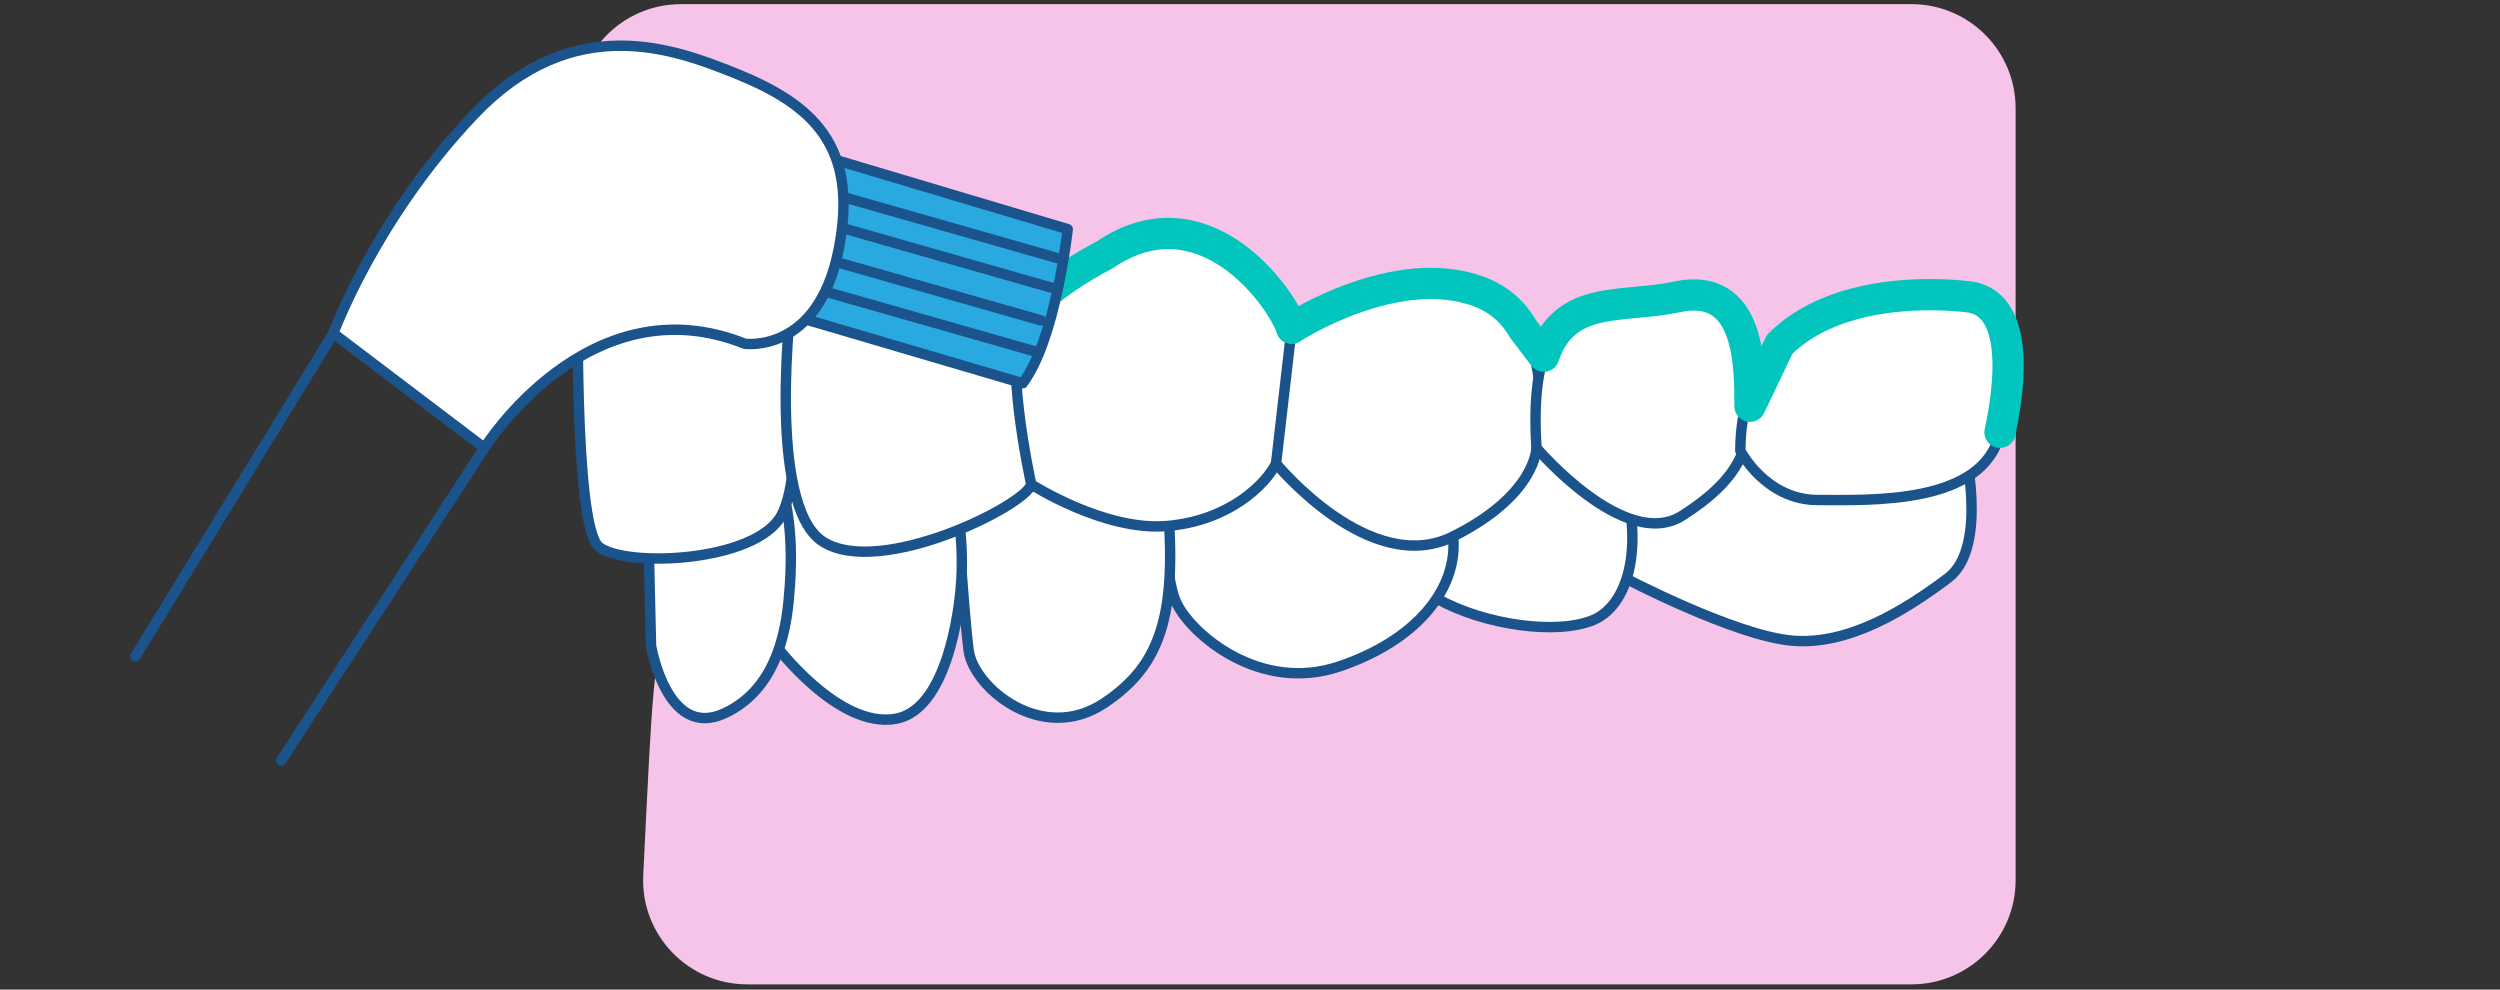 <?xml version="1.0" encoding="UTF-8"?><svg xmlns="http://www.w3.org/2000/svg" width="480" height="190" viewBox="0 0 480 190"><rect x="0" y="0" width="480" height="190" fill="#333333" stroke="none"/><g id="a"/><g id="b"><path d="M123.503,168.054c1.794-36.968,1.925-40.386,4.88-50.787,1.001-3.524,1.01-7.242,.031-10.772-4.164-15.015-15.253-36.775-17.642-84.813-.566-11.38,8.587-20.887,19.98-20.887h236.247c11.046,0,20,8.954,20,20V169c0,11.046-8.954,20-20,20H143.484c-11.414,0-20.534-9.545-19.981-20.946Z" style="fill:#f5c4e8;"/><path d="M377,85s5,20-3,26-19,13-30,12-32-12-32-12l-3-27,68,1Z" style="fill:#fff; stroke:#1b548c; stroke-linecap:round; stroke-linejoin:round; stroke-width:2px;"/><path d="M268,87s-1,23,8,28,23,7,30,4,11-16,3-35-41,3-41,3Z" style="fill:#fff; stroke:#1b548c; stroke-linecap:round; stroke-linejoin:round; stroke-width:2px;"/><path d="M224,94s-1,16,2,22,16,17,31,12,23-15,22-25-35-35-55-9Z" style="fill:#fff; stroke:#1b548c; stroke-linecap:round; stroke-linejoin:round; stroke-width:2px;"/><path d="M183,86s2,32,3,39,14,18,26,10,15-19,11-49-40,0-40,0Z" style="fill:#fff; stroke:#1b548c; stroke-linecap:round; stroke-linejoin:round; stroke-width:2px;"/><path d="M150.578,79.566l-1.578,44.434s12,16,23,14,12.498-25.513,12.498-25.513c0,0,3.502-34.487-20.498-31.487s-13.422-1.434-13.422-1.434Z" style="fill:#fff; stroke:#1b548c; stroke-linecap:round; stroke-linejoin:round; stroke-width:2px;"/><path d="M124,81l1,43s3,18,14,13,12.152-18.03,12.576-23.515,3.424-41.485-27.576-32.485Z" style="fill:#fff; stroke:#1b548c; stroke-linecap:round; stroke-linejoin:round; stroke-width:2px;"/><path d="M111,52s-1,49,4,53,30,3,35-6,2-42,2-42c0,0-11-15-41-5Z" style="fill:#fff; stroke:#1b548c; stroke-linecap:round; stroke-linejoin:round; stroke-width:2px;"/><path d="M152,57s-5,40,6,47,39-7,40-11-1-33-1-33c0,0-15-22-45-3Z" style="fill:#fff; stroke:#1b548c; stroke-linecap:round; stroke-linejoin:round; stroke-width:2px;"/><path d="M212,49s-10,5-15,11,1,33,1,33c0,0,14,9,26,8s19-8,21-12,5-20,3-26-17-27-36-14Z" style="fill:#fff; stroke:#1b548c; stroke-linecap:round; stroke-linejoin:round; stroke-width:2px;"/><path d="M245,89s18,22,34,14,16-17,16-17c0,0,5-24-11-30s-36,7-36,7l-3,26Z" style="fill:#fff; stroke:#1b548c; stroke-linecap:round; stroke-linejoin:round; stroke-width:2px;"/><path d="M295,86s17,20,28,13,13-13,13-21,0-24-14-21-29-3-27,29Z" style="fill:#fff; stroke:#1b548c; stroke-linecap:round; stroke-linejoin:round; stroke-width:2px;"/><path d="M334.141,86.549s4.859,9.451,14.859,9.451,32,1,35-13,2-25-6-26-43.718-2.901-43.859,29.549Z" style="fill:#fff; stroke:#1b548c; stroke-linecap:round; stroke-linejoin:round; stroke-width:2px;"/><g><path d="M248,63c-2-6-17-27-36-14,0,0-10,5-15,11" style="fill:none; stroke:#02c6be; stroke-linecap:round; stroke-linejoin:round; stroke-width:6px;"/><path d="M384,83c3-14,2-25-6-26-5.684-.71-25.359-1.876-36.326,9.146l-5.674,11.854c0-8,0-24-14-21-10.5,2.25-21.563-.563-25.594,11.391l-3.937-5.172c-1.781-3.094-4.469-5.719-8.469-7.219-16-6-36,7-36,7" style="fill:none; stroke:#02c6be; stroke-linecap:round; stroke-linejoin:round; stroke-width:6px;"/></g><path d="M160,30.572l45,13.428s-2.284,21.16-8.642,29.58l-56.358-16.58,20-26.428Z" style="fill:#29a9e0; stroke:#1b548c; stroke-linecap:round; stroke-linejoin:round; stroke-width:2px;"/><g><g><line x1="159" y1="37" x2="202.896" y2="49.524" style="fill:#29a9e0; stroke:#1b548c; stroke-linecap:round; stroke-linejoin:round; stroke-width:2px;"/><line x1="159" y1="43" x2="202.896" y2="55.524" style="fill:#29a9e0; stroke:#1b548c; stroke-linecap:round; stroke-linejoin:round; stroke-width:2px;"/><line x1="156" y1="49" x2="199.896" y2="61.524" style="fill:#29a9e0; stroke:#1b548c; stroke-linecap:round; stroke-linejoin:round; stroke-width:2px;"/><line x1="155" y1="55" x2="198.896" y2="67.524" style="fill:#29a9e0; stroke:#1b548c; stroke-linecap:round; stroke-linejoin:round; stroke-width:2px;"/></g><path d="M64,64l29,22s20-32,50-20c0,0,14,2,18-18s-5-28-20-34c-11.485-4.594-31-12-50,8s-27,42-27,42Z" style="fill:#fff; stroke:#1b548c; stroke-linecap:round; stroke-linejoin:round; stroke-width:2px;"/><line x1="93" y1="86" x2="54" y2="146" style="fill:#fff; stroke:#1b548c; stroke-linecap:round; stroke-linejoin:round; stroke-width:2px;"/><line x1="64" y1="64" x2="26" y2="126" style="fill:#fff; stroke:#1b548c; stroke-linecap:round; stroke-linejoin:round; stroke-width:2px;"/></g></g></svg>